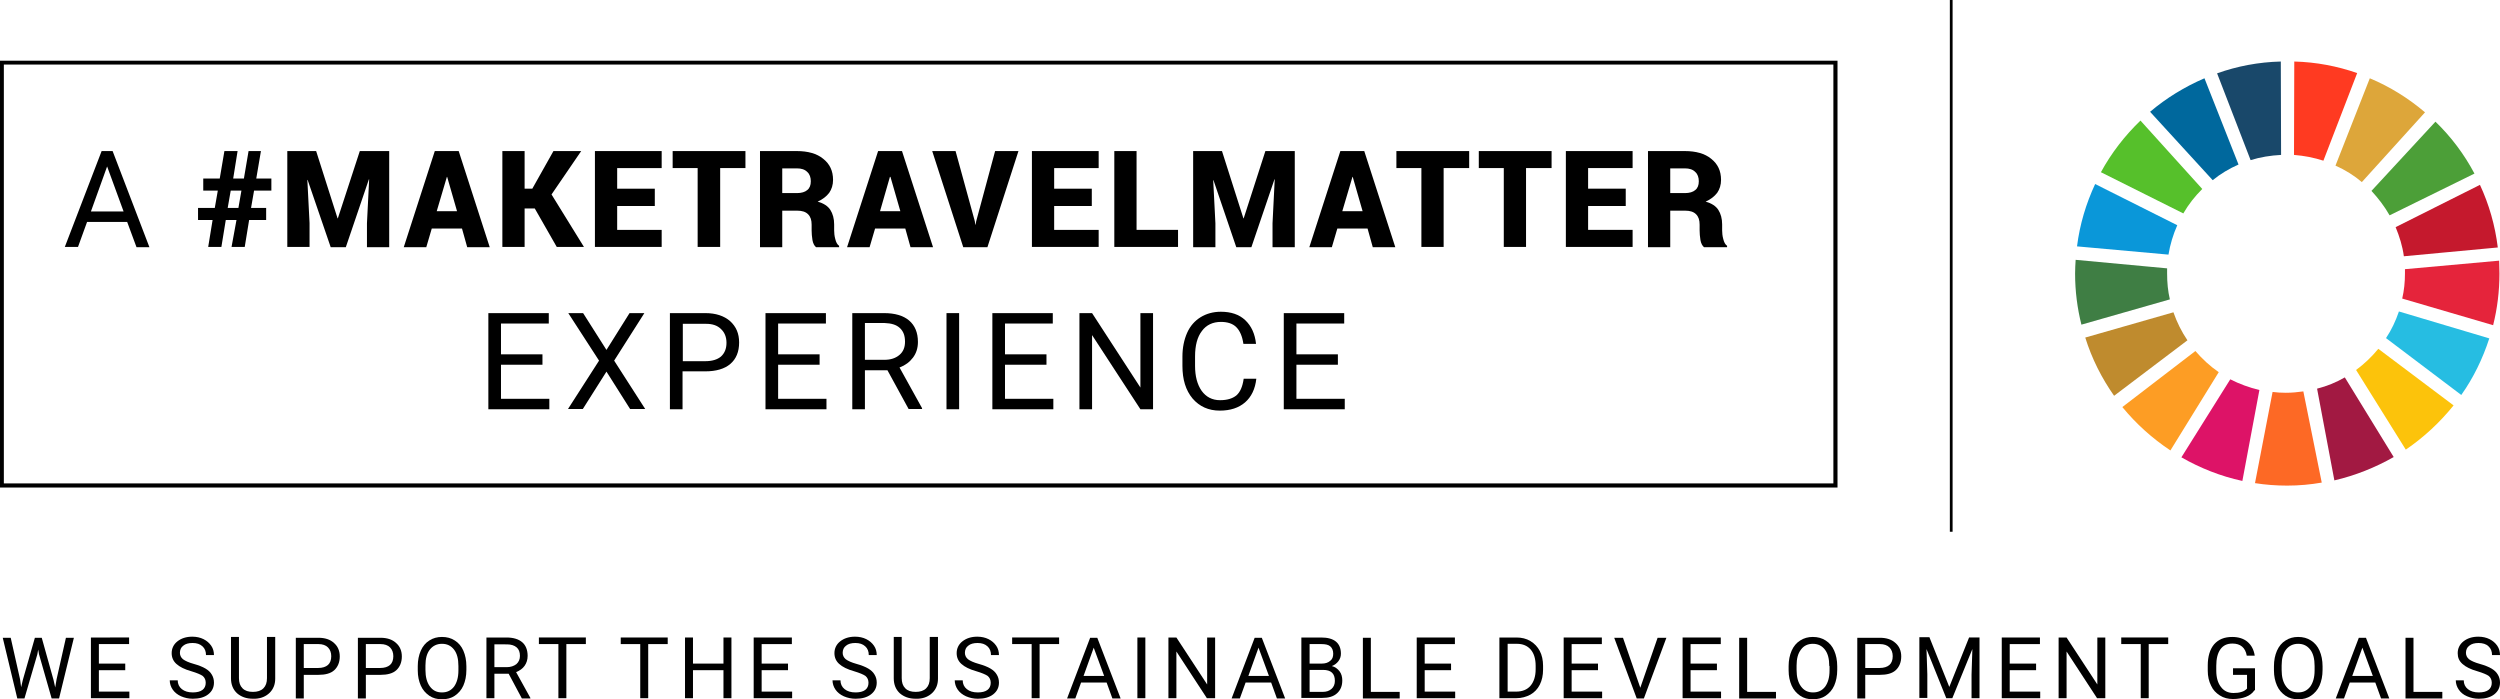 <?xml version="1.0" encoding="utf-8"?>
<!-- Generator: Adobe Illustrator 26.5.0, SVG Export Plug-In . SVG Version: 6.00 Build 0)  -->
<svg version="1.1" id="Artwork" xmlns="http://www.w3.org/2000/svg" xmlns:xlink="http://www.w3.org/1999/xlink" x="0px" y="0px"
	 viewBox="0 0 910.2 254.6" style="enable-background:new 0 0 910.2 254.6;" xml:space="preserve">
<style type="text/css">
	.st0{fill:#19486A;}
	.st1{fill:#00689D;}
	.st2{fill:#56C02B;}
	.st3{fill:#0A97D9;}
	.st4{fill:#3F7E44;}
	.st5{fill:#BF8B2E;}
	.st6{fill:#FD9D24;}
	.st7{fill:#DD1367;}
	.st8{fill:#FD6925;}
	.st9{fill:#A21942;}
	.st10{fill:#FCC30B;}
	.st11{fill:#26BDE2;}
	.st12{fill:#E5243B;}
	.st13{fill:#C5192D;}
	.st14{fill:#4C9F38;}
	.st15{fill:#FF3A21;}
	.st16{fill:#DDA63A;}
</style>
<g>
	<g>
		<g>
			<path d="M46.3,80.8H31.7l-3.3,9.1h-4.8L37,55h4l13.4,35h-4.7L46.3,80.8z M33.1,77h11.9l-6-16.4L33.1,77z"/>
			<path d="M86.1,80.1h-3.9l-1.6,9.8h-4.8l1.6-9.8h-5.3v-4.4h6.1l1.1-6.3h-5.3V65h6l1.7-10h4.8l-1.6,10h3.9l1.7-10H95l-1.7,10h5.5
				v4.4h-6.3l-1.1,6.3h5.5v4.4h-6.2l-1.6,9.8h-4.8L86.1,80.1z M82.9,75.7h3.9l1.1-6.3H84L82.9,75.7z"/>
			<path d="M115.1,55l7.8,24.5h0.1L131,55h10.7v35h-8.1v-8.7l0.8-16l-0.1,0l-8.4,24.7h-5.5L112,65.5l-0.1,0l0.8,15.7v8.7h-8.1V55
				H115.1z"/>
			<path d="M168.2,83.2h-11l-2,6.8H147l11.3-35h8.7l11.3,35h-8.2L168.2,83.2z M159,76.9h7.4l-3.6-12.5h-0.1L159,76.9z"/>
			<path d="M194.7,75.9h-3.7v14h-8.1V55h8.1v13.7h2.8l7.7-13.7h10.1l-10.8,15.8l11.8,19.1h-9.9L194.7,75.9z"/>
			<path d="M238.4,75h-13.7v8.7h16.2v6.2h-24.3V55h24.3v6.2h-16.2v7.5h13.7V75z"/>
			<path d="M271.4,61.2h-9.2v28.7H254V61.2h-9.1V55h26.5V61.2z"/>
			<path d="M284.8,76.6v13.4h-8.1V55h13.4c4,0,7.3,0.9,9.6,2.8c2.4,1.9,3.6,4.4,3.6,7.7c0,1.8-0.5,3.4-1.4,4.7
				c-1,1.3-2.4,2.4-4.2,3.2c2.1,0.6,3.7,1.6,4.6,3c0.9,1.4,1.4,3.2,1.4,5.3v2.2c0,0.9,0.1,2,0.4,3.1c0.3,1.2,0.7,2,1.4,2.5v0.5h-8.4
				c-0.6-0.5-1.1-1.4-1.3-2.6c-0.2-1.3-0.3-2.4-0.3-3.5v-2.1c0-1.7-0.4-2.9-1.3-3.8c-0.9-0.9-2.2-1.3-3.9-1.3H284.8z M284.8,70.3
				h5.4c1.6,0,2.9-0.4,3.7-1.1c0.9-0.7,1.3-1.8,1.3-3.2c0-1.4-0.4-2.6-1.3-3.4c-0.9-0.9-2.1-1.3-3.8-1.3h-5.3V70.3z"/>
			<path d="M329.6,83.2h-11l-2,6.8h-8.2l11.3-35h8.7l11.3,35h-8.2L329.6,83.2z M320.4,76.9h7.4l-3.6-12.5H324L320.4,76.9z"/>
			<path d="M354.9,80.5l0.2,1.3h0.1l0.2-1.2l6.9-25.6h8.5l-11.3,35h-8.8l-11.3-35h8.5L354.9,80.5z"/>
			<path d="M397.5,75h-13.7v8.7H400v6.2h-24.3V55H400v6.2h-16.2v7.5h13.7V75z"/>
			<path d="M413.8,83.7h15.1v6.2h-23.2V55h8.1V83.7z"/>
			<path d="M444.9,55l7.8,24.5h0.1l7.9-24.5h10.7v35h-8.1v-8.7l0.8-16l-0.1,0l-8.4,24.7h-5.5l-8.3-24.4l-0.1,0l0.8,15.7v8.7h-8.1V55
				H444.9z"/>
			<path d="M497.9,83.2h-11l-2,6.8h-8.2l11.3-35h8.7l11.3,35h-8.2L497.9,83.2z M488.7,76.9h7.4l-3.6-12.5h-0.1L488.7,76.9z"/>
			<path d="M534.8,61.2h-9.2v28.7h-8.1V61.2h-9.1V55h26.5V61.2z"/>
			<path d="M564.8,61.2h-9.2v28.7h-8.1V61.2h-9.1V55h26.5V61.2z"/>
			<path d="M591.9,75h-13.7v8.7h16.2v6.2h-24.3V55h24.3v6.2h-16.2v7.5h13.7V75z"/>
			<path d="M608.1,76.6v13.4H600V55h13.4c4,0,7.3,0.9,9.6,2.8c2.4,1.9,3.6,4.4,3.6,7.7c0,1.8-0.5,3.4-1.4,4.7
				c-1,1.3-2.4,2.4-4.2,3.2c2.1,0.6,3.7,1.6,4.6,3c0.9,1.4,1.4,3.2,1.4,5.3v2.2c0,0.9,0.1,2,0.4,3.1c0.3,1.2,0.7,2,1.4,2.5v0.5h-8.4
				c-0.6-0.5-1.1-1.4-1.3-2.6c-0.2-1.3-0.3-2.4-0.3-3.5v-2.1c0-1.7-0.4-2.9-1.3-3.8c-0.9-0.9-2.2-1.3-3.9-1.3H608.1z M608.1,70.3
				h5.4c1.6,0,2.9-0.4,3.7-1.1c0.9-0.7,1.3-1.8,1.3-3.2c0-1.4-0.4-2.6-1.3-3.4c-0.9-0.9-2.1-1.3-3.8-1.3h-5.3V70.3z"/>
			<path d="M197.5,132.8h-15.1v12.4h17.6v3.8h-22.2v-35h22v3.8h-17.4V129h15.1V132.8z"/>
			<path d="M220.8,127.4l8.4-13.4h5.4l-11,17.3l11.3,17.6h-5.5l-8.6-13.6l-8.6,13.6h-5.4l11.3-17.6L206.9,114h5.4L220.8,127.4z"/>
			<path d="M248.5,135.3V149h-4.6v-35h12.9c3.8,0,6.8,1,9,2.9c2.2,2,3.3,4.5,3.3,7.8c0,3.4-1.1,6-3.2,7.8c-2.1,1.8-5.2,2.7-9.1,2.7
				H248.5z M248.5,131.5h8.3c2.5,0,4.4-0.6,5.7-1.7c1.3-1.2,2-2.8,2-5c0-2.1-0.7-3.8-2-5c-1.3-1.3-3.1-1.9-5.4-1.9h-8.5V131.5z"/>
			<path d="M298.4,132.8h-15.1v12.4h17.6v3.8h-22.2v-35h22v3.8h-17.4V129h15.1V132.8z"/>
			<path d="M323.1,134.8h-8.2V149h-4.6v-35h11.6c3.9,0,7,0.9,9.1,2.7c2.1,1.8,3.2,4.4,3.2,7.8c0,2.2-0.6,4.1-1.8,5.7
				c-1.2,1.6-2.8,2.8-4.9,3.6l8.2,14.8v0.3h-4.9L323.1,134.8z M314.9,131h7.1c2.3,0,4.1-0.6,5.5-1.8c1.4-1.2,2-2.8,2-4.8
				c0-2.2-0.6-3.8-1.9-5c-1.3-1.2-3.1-1.7-5.6-1.8h-7.1V131z"/>
			<path d="M349.2,149h-4.6v-35h4.6V149z"/>
			<path d="M381,132.8h-15.1v12.4h17.6v3.8h-22.2v-35h22v3.8h-17.4V129H381V132.8z"/>
			<path d="M419.8,149h-4.6L397.6,122V149h-4.6v-35h4.6l17.6,27.1V114h4.6V149z"/>
			<path d="M457.4,137.9c-0.4,3.7-1.8,6.6-4.1,8.6s-5.4,3-9.2,3c-4.1,0-7.4-1.5-9.9-4.4c-2.5-3-3.7-6.9-3.7-11.9v-3.4
				c0-3.2,0.6-6.1,1.7-8.6s2.8-4.4,4.9-5.7c2.1-1.3,4.6-2,7.4-2c3.7,0,6.7,1,8.9,3.1c2.2,2.1,3.5,4.9,3.9,8.6h-4.6
				c-0.4-2.8-1.3-4.8-2.6-6.1c-1.3-1.3-3.2-1.9-5.6-1.9c-2.9,0-5.3,1.1-6.9,3.3c-1.7,2.2-2.5,5.3-2.5,9.3v3.4c0,3.8,0.8,6.8,2.4,9.1
				c1.6,2.2,3.8,3.4,6.7,3.4c2.6,0,4.5-0.6,5.9-1.7c1.4-1.2,2.3-3.2,2.7-6.1H457.4z"/>
			<path d="M487.1,132.8H472v12.4h17.6v3.8h-22.2v-35h22v3.8H472V129h15.1V132.8z"/>
		</g>
		<g>
			<path d="M669,177.5H0V22.1h669V177.5z M1.4,176h666.1V23.5H1.4V176z"/>
		</g>
	</g>
	<g>
		<rect x="709.9" width="1" height="193.6"/>
	</g>
	<g>
		<path d="M7.3,247.3l0.4,2.9l0.6-2.6l4.4-15.4h2.5l4.3,15.4l0.6,2.7l0.5-3l3.4-15.1h2.9l-5.4,22.1h-2.7l-4.6-16.1l-0.3-1.7
			l-0.3,1.7l-4.7,16.1H6.3l-5.3-22.1h2.9L7.3,247.3z"/>
		<path d="M45.6,244H36v7.8h11.1v2.4h-14v-22.1H47v2.4H36v7.1h9.6V244z"/>
		<path d="M69.7,244.4c-2.5-0.7-4.3-1.6-5.5-2.7c-1.1-1-1.7-2.3-1.7-3.9c0-1.7,0.7-3.2,2.1-4.3c1.4-1.1,3.2-1.7,5.4-1.7
			c1.5,0,2.9,0.3,4.1,0.9c1.2,0.6,2.1,1.4,2.8,2.4c0.7,1,1,2.2,1,3.4H75c0-1.3-0.4-2.4-1.3-3.2c-0.9-0.8-2-1.2-3.6-1.2
			c-1.4,0-2.6,0.3-3.4,1c-0.8,0.6-1.2,1.5-1.2,2.6c0,0.9,0.4,1.7,1.1,2.3c0.8,0.6,2.1,1.2,3.9,1.7c1.8,0.5,3.3,1.1,4.3,1.7
			c1,0.6,1.8,1.3,2.3,2.2c0.5,0.8,0.8,1.8,0.8,2.9c0,1.8-0.7,3.2-2.1,4.3c-1.4,1.1-3.3,1.6-5.6,1.6c-1.5,0-2.9-0.3-4.3-0.9
			c-1.3-0.6-2.3-1.4-3-2.4s-1.1-2.2-1.1-3.4h2.9c0,1.3,0.5,2.4,1.5,3.2c1,0.8,2.3,1.2,4,1.2c1.5,0,2.7-0.3,3.5-0.9
			c0.8-0.6,1.2-1.5,1.2-2.6c0-1.1-0.4-1.9-1.1-2.5C73.1,245.6,71.7,245,69.7,244.4z"/>
		<path d="M100.2,232.1v15c0,2.1-0.7,3.8-2,5.1c-1.3,1.3-3.1,2.1-5.3,2.2l-0.8,0c-2.4,0-4.3-0.7-5.8-2c-1.4-1.3-2.2-3.1-2.2-5.4
			v-15.1h2.9v15c0,1.6,0.4,2.8,1.3,3.7c0.9,0.9,2.1,1.3,3.8,1.3c1.6,0,2.9-0.4,3.8-1.3c0.9-0.9,1.3-2.1,1.3-3.7v-15H100.2z"/>
		<path d="M110.6,245.6v8.7h-2.9v-22.1h8.2c2.4,0,4.3,0.6,5.7,1.9c1.4,1.2,2.1,2.9,2.1,4.9c0,2.1-0.7,3.8-2,5
			c-1.3,1.2-3.3,1.7-5.8,1.7H110.6z M110.6,243.2h5.2c1.6,0,2.8-0.4,3.6-1.1c0.8-0.7,1.2-1.8,1.2-3.2c0-1.3-0.4-2.4-1.2-3.2
			c-0.8-0.8-2-1.2-3.4-1.2h-5.4V243.2z"/>
		<path d="M133.2,245.6v8.7h-2.9v-22.1h8.2c2.4,0,4.3,0.6,5.7,1.9c1.4,1.2,2.1,2.9,2.1,4.9c0,2.1-0.7,3.8-2,5
			c-1.3,1.2-3.3,1.7-5.8,1.7H133.2z M133.2,243.2h5.2c1.6,0,2.8-0.4,3.6-1.1c0.8-0.7,1.2-1.8,1.2-3.2c0-1.3-0.4-2.4-1.2-3.2
			c-0.8-0.8-2-1.2-3.4-1.2h-5.4V243.2z"/>
		<path d="M169.8,243.9c0,2.2-0.4,4.1-1.1,5.7c-0.7,1.6-1.8,2.8-3.1,3.7s-2.9,1.3-4.7,1.3c-1.7,0-3.3-0.4-4.6-1.3
			c-1.3-0.9-2.4-2.1-3.1-3.7c-0.7-1.6-1.1-3.4-1.1-5.5v-1.6c0-2.1,0.4-4,1.1-5.6c0.7-1.6,1.8-2.9,3.1-3.7c1.4-0.9,2.9-1.3,4.6-1.3
			c1.8,0,3.3,0.4,4.7,1.3s2.4,2.1,3.1,3.7s1.1,3.5,1.1,5.7V243.9z M166.9,242.5c0-2.6-0.5-4.6-1.6-6c-1.1-1.4-2.5-2.1-4.4-2.1
			c-1.8,0-3.3,0.7-4.4,2.1c-1.1,1.4-1.6,3.3-1.6,5.8v1.6c0,2.5,0.5,4.5,1.6,6c1.1,1.5,2.5,2.2,4.4,2.2c1.9,0,3.3-0.7,4.4-2.1
			c1-1.4,1.6-3.3,1.6-5.9V242.5z"/>
		<path d="M185.2,245.3H180v8.9h-2.9v-22.1h7.3c2.5,0,4.4,0.6,5.7,1.7c1.3,1.1,2,2.8,2,5c0,1.4-0.4,2.6-1.1,3.6s-1.8,1.8-3.1,2.3
			l5.2,9.4v0.2H190L185.2,245.3z M180,242.9h4.5c1.4,0,2.6-0.4,3.5-1.1c0.9-0.8,1.3-1.8,1.3-3c0-1.4-0.4-2.4-1.2-3.1
			c-0.8-0.7-2-1.1-3.5-1.1H180V242.9z"/>
		<path d="M213.3,234.5h-7.1v19.7h-2.9v-19.7h-7.1v-2.4h17.1V234.5z"/>
		<path d="M243.1,234.5H236v19.7h-2.9v-19.7H226v-2.4h17.1V234.5z"/>
		<path d="M266.3,254.2h-2.9V244h-11.1v10.2h-2.9v-22.1h2.9v9.5h11.1v-9.5h2.9V254.2z"/>
		<path d="M286.9,244h-9.6v7.8h11.1v2.4h-14v-22.1h13.9v2.4h-11v7.1h9.6V244z"/>
		<path d="M311,244.4c-2.5-0.7-4.3-1.6-5.5-2.7c-1.1-1-1.7-2.3-1.7-3.9c0-1.7,0.7-3.2,2.1-4.3c1.4-1.1,3.2-1.7,5.4-1.7
			c1.5,0,2.9,0.3,4.1,0.9c1.2,0.6,2.1,1.4,2.8,2.4c0.7,1,1,2.2,1,3.4h-2.9c0-1.3-0.4-2.4-1.3-3.2c-0.9-0.8-2-1.2-3.6-1.2
			c-1.4,0-2.6,0.3-3.4,1c-0.8,0.6-1.2,1.5-1.2,2.6c0,0.9,0.4,1.7,1.1,2.3c0.8,0.6,2.1,1.2,3.9,1.7c1.8,0.5,3.3,1.1,4.3,1.7
			c1,0.6,1.8,1.3,2.3,2.2c0.5,0.8,0.8,1.8,0.8,2.9c0,1.8-0.7,3.2-2.1,4.3c-1.4,1.1-3.3,1.6-5.6,1.6c-1.5,0-2.9-0.3-4.3-0.9
			c-1.3-0.6-2.3-1.4-3-2.4s-1.1-2.2-1.1-3.4h2.9c0,1.3,0.5,2.4,1.5,3.2c1,0.8,2.3,1.2,4,1.2c1.5,0,2.7-0.3,3.5-0.9
			c0.8-0.6,1.2-1.5,1.2-2.6c0-1.1-0.4-1.9-1.1-2.5C314.4,245.6,313,245,311,244.4z"/>
		<path d="M341.5,232.1v15c0,2.1-0.7,3.8-2,5.1c-1.3,1.3-3.1,2.1-5.3,2.2l-0.8,0c-2.4,0-4.3-0.7-5.8-2c-1.4-1.3-2.2-3.1-2.2-5.4
			v-15.1h2.9v15c0,1.6,0.4,2.8,1.3,3.7c0.9,0.9,2.1,1.3,3.8,1.3c1.6,0,2.9-0.4,3.8-1.3c0.9-0.9,1.3-2.1,1.3-3.7v-15H341.5z"/>
		<path d="M355.5,244.4c-2.5-0.7-4.3-1.6-5.5-2.7c-1.1-1-1.7-2.3-1.7-3.9c0-1.7,0.7-3.2,2.1-4.3c1.4-1.1,3.2-1.7,5.4-1.7
			c1.5,0,2.9,0.3,4.1,0.9c1.2,0.6,2.1,1.4,2.8,2.4c0.7,1,1,2.2,1,3.4h-2.9c0-1.3-0.4-2.4-1.3-3.2c-0.9-0.8-2-1.2-3.6-1.2
			c-1.4,0-2.6,0.3-3.4,1c-0.8,0.6-1.2,1.5-1.2,2.6c0,0.9,0.4,1.7,1.1,2.3c0.8,0.6,2.1,1.2,3.9,1.7c1.8,0.5,3.3,1.1,4.3,1.7
			c1,0.6,1.8,1.3,2.3,2.2c0.5,0.8,0.8,1.8,0.8,2.9c0,1.8-0.7,3.2-2.1,4.3c-1.4,1.1-3.3,1.6-5.6,1.6c-1.5,0-2.9-0.3-4.3-0.9
			c-1.3-0.6-2.3-1.4-3-2.4s-1.1-2.2-1.1-3.4h2.9c0,1.3,0.5,2.4,1.5,3.2c1,0.8,2.3,1.2,4,1.2c1.5,0,2.7-0.3,3.5-0.9
			c0.8-0.6,1.2-1.5,1.2-2.6c0-1.1-0.4-1.9-1.1-2.5C358.9,245.6,357.5,245,355.5,244.4z"/>
		<path d="M385.6,234.5h-7.1v19.7h-2.9v-19.7h-7.1v-2.4h17.1V234.5z"/>
		<path d="M402.9,248.5h-9.3l-2.1,5.8h-3l8.4-22.1h2.6l8.5,22.1h-3L402.9,248.5z M394.5,246.1h7.5l-3.8-10.3L394.5,246.1z"/>
		<path d="M417,254.2h-2.9v-22.1h2.9V254.2z"/>
		<path d="M442.3,254.2h-2.9l-11.1-17v17h-2.9v-22.1h2.9l11.2,17.1v-17.1h2.9V254.2z"/>
		<path d="M462.8,248.5h-9.3l-2.1,5.8h-3l8.4-22.1h2.6l8.5,22.1h-3L462.8,248.5z M454.5,246.1h7.5l-3.8-10.3L454.5,246.1z"/>
		<path d="M473.8,254.2v-22.1h7.2c2.4,0,4.2,0.5,5.4,1.5s1.8,2.5,1.8,4.4c0,1-0.3,1.9-0.9,2.7c-0.6,0.8-1.4,1.4-2.4,1.8
			c1.2,0.3,2.1,1,2.8,1.9c0.7,0.9,1,2.1,1,3.3c0,2-0.6,3.5-1.9,4.7s-3.1,1.7-5.5,1.7H473.8z M476.8,241.6h4.4c1.3,0,2.3-0.3,3.1-1
			c0.8-0.6,1.1-1.5,1.1-2.6c0-1.2-0.4-2.1-1.1-2.7c-0.7-0.6-1.8-0.8-3.2-0.8h-4.3V241.6z M476.8,243.9v8h4.8c1.4,0,2.4-0.4,3.2-1.1
			c0.8-0.7,1.2-1.7,1.2-2.9c0-2.7-1.4-4-4.3-4H476.8z"/>
		<path d="M499.1,251.9h10.5v2.4h-13.4v-22.1h2.9V251.9z"/>
		<path d="M528.3,244h-9.6v7.8h11.1v2.4h-14v-22.1h13.9v2.4h-11v7.1h9.6V244z"/>
		<path d="M545.9,254.2v-22.1h6.2c1.9,0,3.6,0.4,5.1,1.3c1.5,0.9,2.6,2.1,3.4,3.6s1.2,3.4,1.2,5.4v1.4c0,2.1-0.4,3.9-1.2,5.5
			s-2,2.8-3.4,3.6c-1.5,0.8-3.2,1.3-5.2,1.3H545.9z M548.9,234.5v17.3h3.1c2.2,0,4-0.7,5.2-2.1s1.9-3.4,1.9-6v-1.3
			c0-2.5-0.6-4.5-1.8-5.9c-1.2-1.4-2.9-2.1-5-2.1H548.9z"/>
		<path d="M581.8,244h-9.6v7.8h11.1v2.4h-14v-22.1h13.9v2.4h-11v7.1h9.6V244z"/>
		<path d="M597.2,250.4l6.3-18.2h3.2l-8.2,22.1h-2.6l-8.2-22.1h3.2L597.2,250.4z"/>
		<path d="M625.1,244h-9.6v7.8h11.1v2.4h-14v-22.1h13.9v2.4h-11v7.1h9.6V244z"/>
		<path d="M636.1,251.9h10.5v2.4h-13.4v-22.1h2.9V251.9z"/>
		<path d="M668.9,243.9c0,2.2-0.4,4.1-1.1,5.7c-0.7,1.6-1.8,2.8-3.1,3.7s-2.9,1.3-4.7,1.3c-1.7,0-3.3-0.4-4.6-1.3
			c-1.3-0.9-2.4-2.1-3.1-3.7c-0.7-1.6-1.1-3.4-1.1-5.5v-1.6c0-2.1,0.4-4,1.1-5.6c0.7-1.6,1.8-2.9,3.1-3.7c1.4-0.9,2.9-1.3,4.6-1.3
			c1.8,0,3.3,0.4,4.7,1.3s2.4,2.1,3.1,3.7s1.1,3.5,1.1,5.7V243.9z M666,242.5c0-2.6-0.5-4.6-1.6-6s-2.5-2.1-4.4-2.1
			c-1.8,0-3.3,0.7-4.3,2.1c-1.1,1.4-1.6,3.3-1.6,5.8v1.6c0,2.5,0.5,4.5,1.6,6s2.5,2.2,4.4,2.2c1.9,0,3.3-0.7,4.4-2.1
			c1-1.4,1.6-3.3,1.6-5.9V242.5z"/>
		<path d="M679.1,245.6v8.7h-2.9v-22.1h8.2c2.4,0,4.3,0.6,5.7,1.9c1.4,1.2,2.1,2.9,2.1,4.9c0,2.1-0.7,3.8-2,5s-3.3,1.7-5.8,1.7
			H679.1z M679.1,243.2h5.2c1.6,0,2.8-0.4,3.6-1.1s1.2-1.8,1.2-3.2c0-1.3-0.4-2.4-1.2-3.2s-2-1.2-3.4-1.2h-5.4V243.2z"/>
		<path d="M702.5,232.1l7.2,18l7.2-18h3.8v22.1h-2.9v-8.6l0.3-9.3l-7.3,17.9h-2.2l-7.2-17.9l0.3,9.2v8.6h-2.9v-22.1H702.5z"/>
		<path d="M741.3,244h-9.6v7.8h11.1v2.4h-14v-22.1h13.9v2.4h-11v7.1h9.6V244z"/>
		<path d="M766.4,254.2h-2.9l-11.1-17v17h-2.9v-22.1h2.9l11.2,17.1v-17.1h2.9V254.2z"/>
		<path d="M789.4,234.5h-7.1v19.7h-2.9v-19.7h-7.1v-2.4h17.1V234.5z"/>
		<path d="M820.8,251.3c-0.7,1.1-1.8,1.9-3.1,2.4s-2.9,0.8-4.7,0.8c-1.8,0-3.4-0.4-4.8-1.3s-2.5-2-3.2-3.6c-0.8-1.6-1.2-3.4-1.2-5.4
			v-1.9c0-3.3,0.8-5.9,2.3-7.7c1.6-1.8,3.7-2.7,6.6-2.7c2.3,0,4.2,0.6,5.6,1.8c1.4,1.2,2.3,2.9,2.6,5h-2.9c-0.5-2.9-2.3-4.4-5.2-4.4
			c-2,0-3.4,0.7-4.4,2.1c-1,1.4-1.5,3.4-1.5,6v1.8c0,2.5,0.6,4.5,1.7,5.9c1.1,1.5,2.7,2.2,4.6,2.2c1.1,0,2-0.1,2.9-0.4
			c0.8-0.2,1.5-0.7,2-1.2v-5h-5.1v-2.4h8V251.3z"/>
		<path d="M845.6,243.9c0,2.2-0.4,4.1-1.1,5.7c-0.7,1.6-1.8,2.8-3.1,3.7c-1.3,0.9-2.9,1.3-4.7,1.3c-1.7,0-3.3-0.4-4.6-1.3
			c-1.3-0.9-2.4-2.1-3.1-3.7c-0.7-1.6-1.1-3.4-1.1-5.5v-1.6c0-2.1,0.4-4,1.1-5.6c0.7-1.6,1.8-2.9,3.1-3.7c1.4-0.9,2.9-1.3,4.6-1.3
			c1.8,0,3.3,0.4,4.7,1.3s2.4,2.1,3.1,3.7c0.7,1.6,1.1,3.5,1.1,5.7V243.9z M842.7,242.5c0-2.6-0.5-4.6-1.6-6
			c-1.1-1.4-2.5-2.1-4.4-2.1c-1.8,0-3.3,0.7-4.4,2.1s-1.6,3.3-1.6,5.8v1.6c0,2.5,0.5,4.5,1.6,6c1.1,1.5,2.5,2.2,4.4,2.2
			c1.9,0,3.3-0.7,4.4-2.1c1-1.4,1.6-3.3,1.6-5.9V242.5z"/>
		<path d="M864.8,248.5h-9.3l-2.1,5.8h-3l8.4-22.1h2.6l8.5,22.1h-3L864.8,248.5z M856.4,246.1h7.5l-3.8-10.3L856.4,246.1z"/>
		<path d="M878.7,251.9h10.5v2.4h-13.4v-22.1h2.9V251.9z"/>
		<path d="M902,244.4c-2.5-0.7-4.3-1.6-5.5-2.7s-1.7-2.3-1.7-3.9c0-1.7,0.7-3.2,2.1-4.3c1.4-1.1,3.2-1.7,5.4-1.7
			c1.5,0,2.9,0.3,4.1,0.9s2.1,1.4,2.8,2.4c0.7,1,1,2.2,1,3.4h-2.9c0-1.3-0.4-2.4-1.3-3.2c-0.8-0.8-2.1-1.2-3.6-1.2
			c-1.4,0-2.6,0.3-3.4,1c-0.8,0.6-1.2,1.5-1.2,2.6c0,0.9,0.4,1.7,1.1,2.3c0.8,0.6,2.1,1.2,3.9,1.7c1.8,0.5,3.3,1.1,4.3,1.7
			c1,0.6,1.8,1.3,2.3,2.2c0.5,0.8,0.8,1.8,0.8,2.9c0,1.8-0.7,3.2-2.1,4.3c-1.4,1.1-3.3,1.6-5.6,1.6c-1.5,0-2.9-0.3-4.3-0.9
			s-2.3-1.4-3-2.4s-1.1-2.2-1.1-3.4h2.9c0,1.3,0.5,2.4,1.5,3.2c1,0.8,2.3,1.2,4,1.2c1.5,0,2.7-0.3,3.5-0.9s1.2-1.5,1.2-2.6
			c0-1.1-0.4-1.9-1.1-2.5C905.4,245.6,904,245,902,244.4z"/>
	</g>
	<g>
		<path class="st0" d="M830.4,22.4l0.1,34L830.4,22.4c-8.1,0.2-15.9,1.7-23.2,4.3l12.2,31.6c3.5-1.1,7.3-1.7,11.1-1.9L830.4,22.4z"
			/>
		<path class="st1" d="M782.8,40.7c5.9-5,12.6-9.1,19.8-12.2L815,59.9c-3.4,1.5-6.6,3.4-9.4,5.7L782.8,40.7z"/>
		<path class="st2" d="M779.3,43.9c-5.7,5.5-10.6,11.8-14.4,18.8l30,15c1.9-3.3,4.2-6.2,6.9-8.9L779.3,43.9z"/>
		<path class="st3" d="M792.7,82l-29.9-15c-3.3,7.1-5.6,14.7-6.6,22.7l33.3,3C790.1,89,791.2,85.4,792.7,82z"/>
		<path class="st4" d="M790,109l-32.2,9.2c-1.5-6-2.3-12.2-2.3-18.6c0-1.7,0.1-3.3,0.2-5l33.3,3.1c0,0.6,0,1.3,0,1.9
			C789,102.9,789.3,106,790,109z"/>
		<path class="st5" d="M791.3,113.7c1.3,3.7,3,7.1,5.1,10.2l-26.7,20.2c-4.5-6.4-8.1-13.5-10.5-21.2L791.3,113.7z"/>
		<path class="st6" d="M790.2,164l17.6-28.5c-3.2-2.2-6-4.8-8.5-7.7l-26.6,20.4C777.7,154.3,783.6,159.6,790.2,164z"/>
		<path class="st7" d="M794.2,166.5c6.8,3.9,14.3,6.9,22.2,8.6l6.2-33.1c-3.7-0.9-7.3-2.2-10.6-3.9L794.2,166.5z"/>
		<path class="st8" d="M845.3,175.7l-6.7-33.2c-2.1,0.3-4.2,0.5-6.4,0.5c-1.6,0-3.3-0.1-4.8-0.3l-6.4,33.2c3.8,0.6,7.7,0.9,11.7,0.9
			C837.1,176.8,841.3,176.4,845.3,175.7z"/>
		<path class="st9" d="M871.5,166.4l-17.8-29c-3.1,1.8-6.5,3.2-10.1,4.1l6.3,33.4C857.6,173.1,864.8,170.2,871.5,166.4z"/>
		<path class="st10" d="M893.3,147.6L865.9,127c-2.4,2.9-5.1,5.5-8.1,7.7l18.1,29C882.5,159.2,888.3,153.8,893.3,147.6z"/>
		<path class="st11" d="M896.1,143.8c4.4-6.2,7.8-13.2,10.2-20.6l-32.9-9.8c-1.2,3.5-2.7,6.7-4.7,9.7L896.1,143.8z"/>
		<path class="st12" d="M907.7,118.4c1.5-6,2.3-12.3,2.3-18.8c0-1.6-0.1-3.1-0.1-4.7L875.6,98c0,0.5,0,1.1,0,1.6
			c0,3.1-0.3,6.1-1,9.1L907.7,118.4z"/>
		<path class="st13" d="M909.4,90.1l-34.2,3.2c-0.5-3.7-1.6-7.2-3-10.6l30.7-15.4C906.2,74.4,908.4,82,909.4,90.1z"/>
		<path class="st14" d="M870,78.4c-1.8-3.2-4.1-6.2-6.6-8.9l23.3-25.2c5.7,5.5,10.5,11.9,14.2,18.9L870,78.4z"/>
		<path class="st15" d="M858.2,26.6L846,58.6L858.2,26.6c-7.2-2.5-14.9-4-22.9-4.2l-0.1,34c3.7,0.3,7.3,1,10.7,2.1L858.2,26.6z"/>
		<path class="st16" d="M859.9,66.3l23-25.4c-6-5.1-12.7-9.3-20.1-12.4l-12.5,31.8C853.9,61.9,857.1,63.9,859.9,66.3z"/>
	</g>
</g>
</svg>
